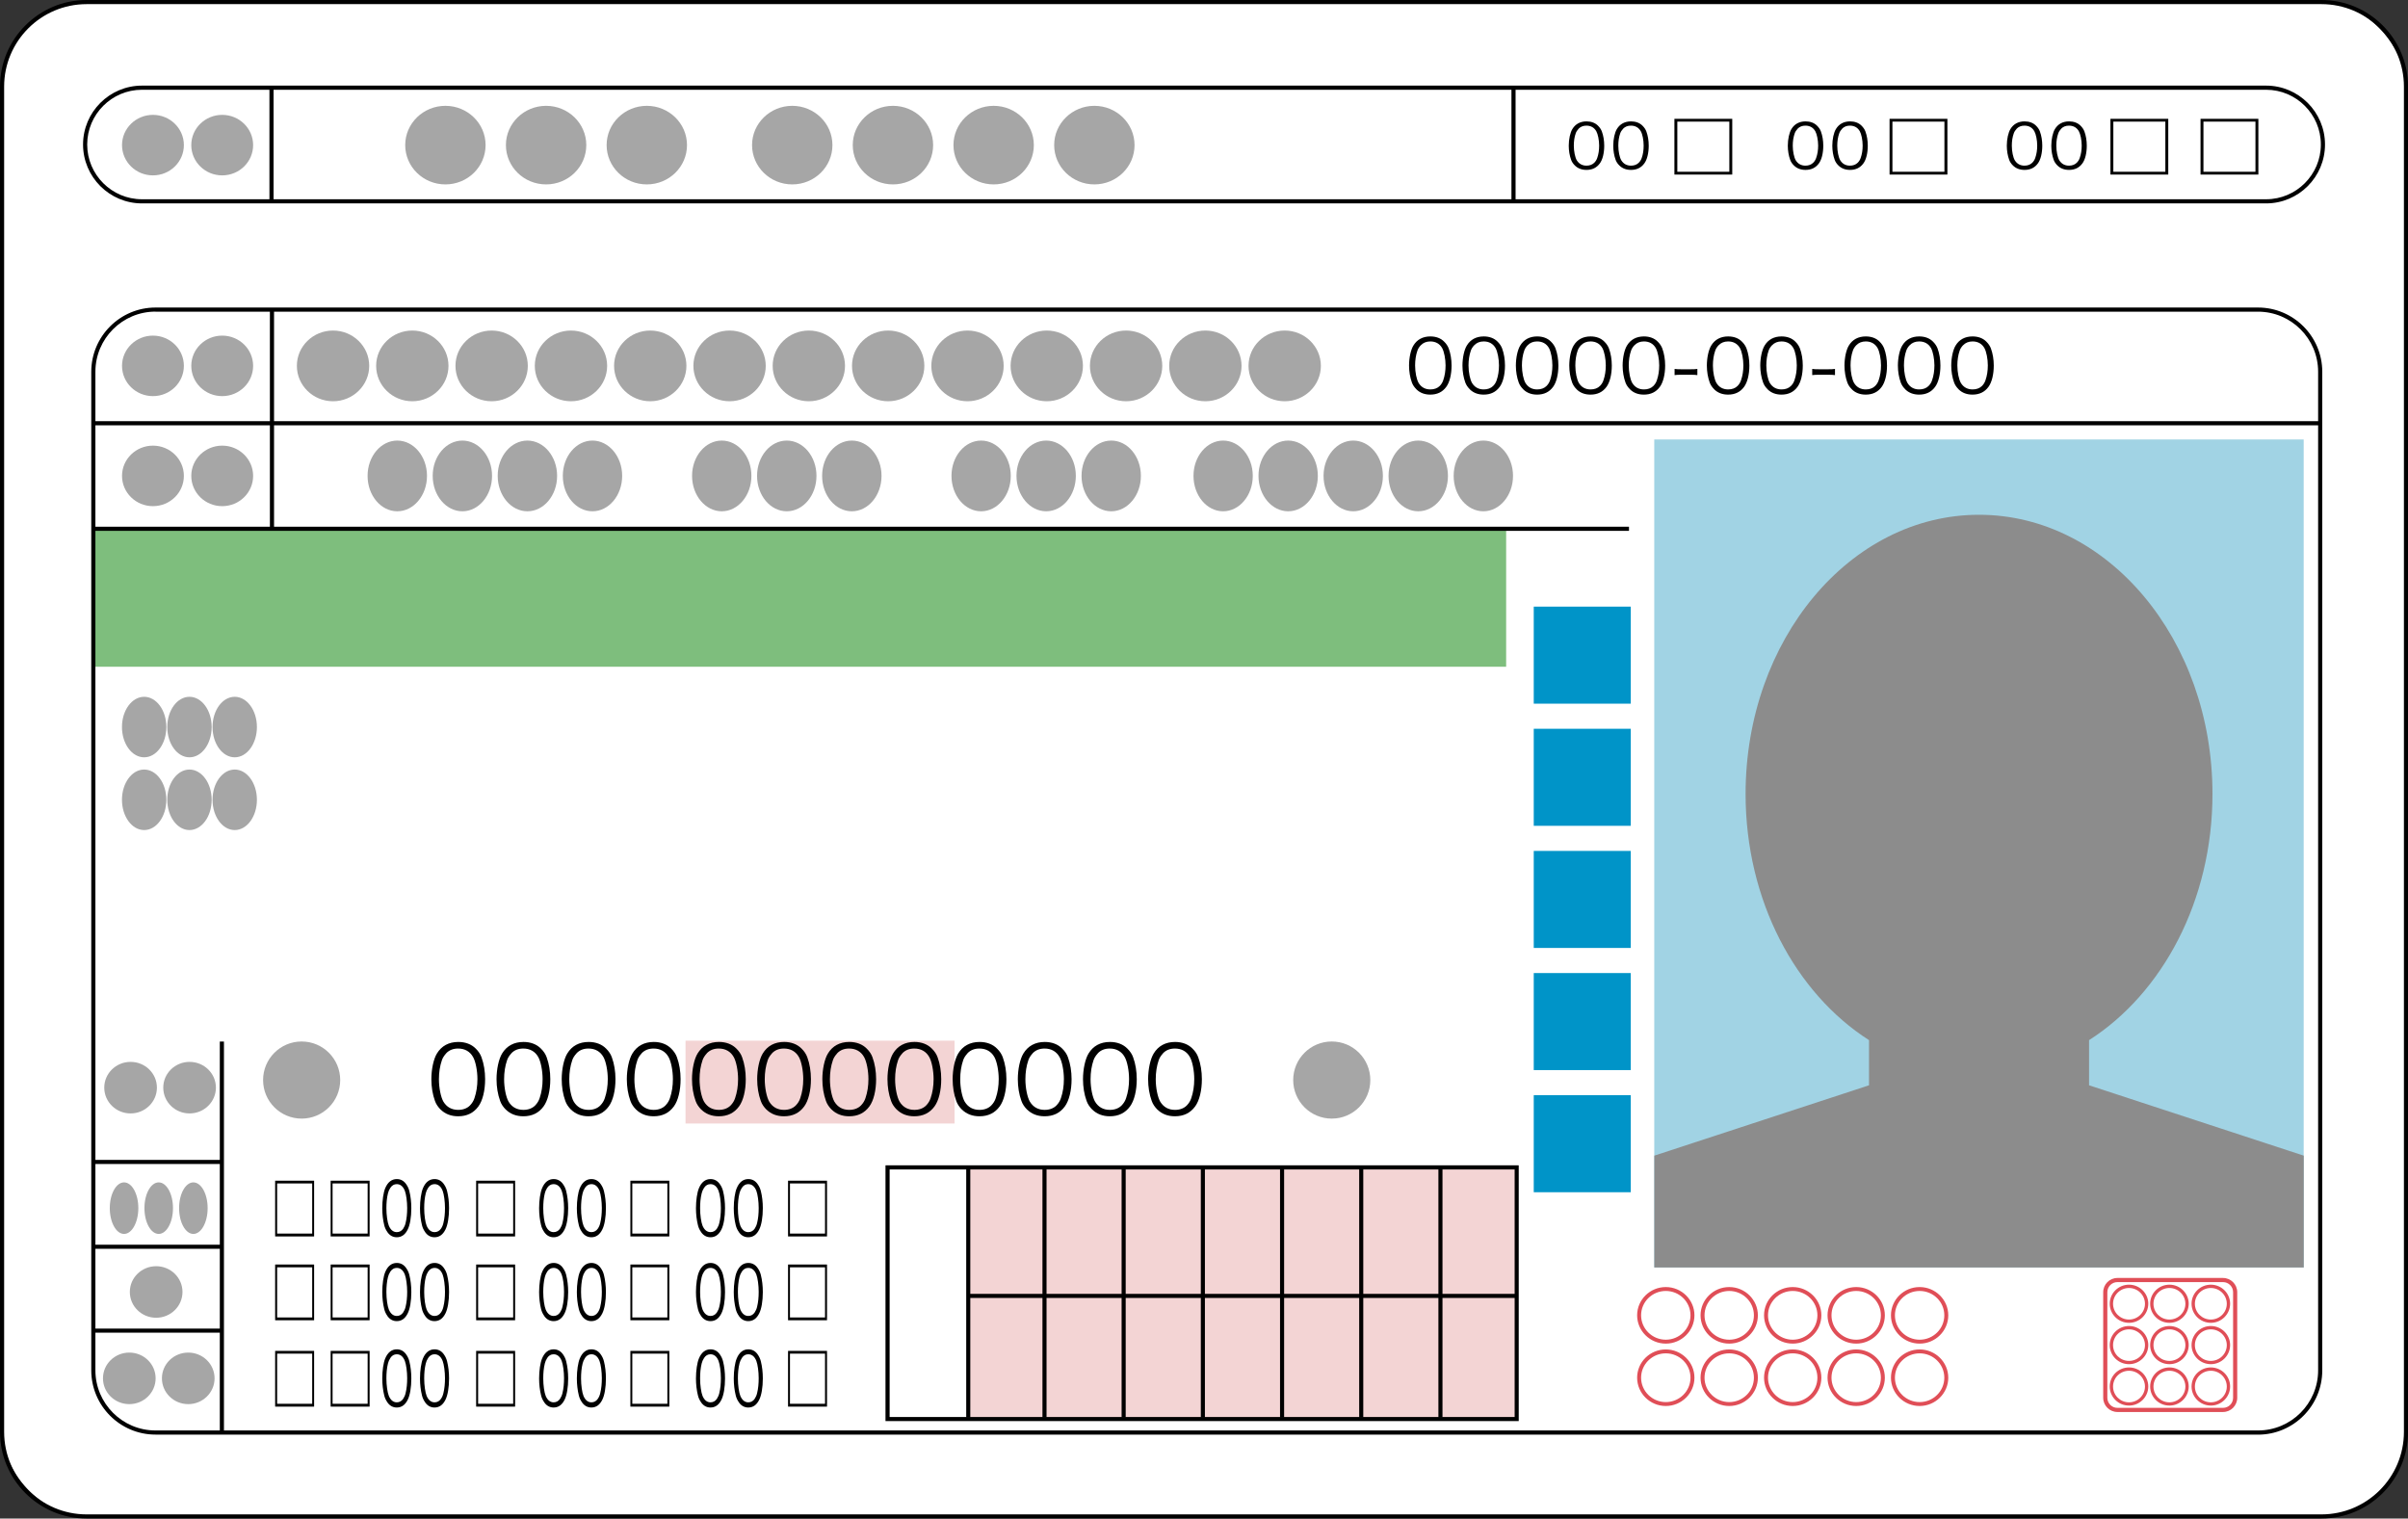 <?xml version="1.0" encoding="UTF-8"?>
<svg id="_レイヤー_2" data-name="レイヤー 2" xmlns="http://www.w3.org/2000/svg" viewBox="0 0 413.43 260.71">
  <rect x="0" y="0" width="413.43" height="260.71" fill="#333333" stroke="none"/>
  <defs>
    <style>
      .cls-1 {
        fill: #a6a6a6;
      }

      .cls-2 {
        fill: #a1d3e4;
      }

      .cls-3 {
        fill: #fff;
      }

      .cls-4 {
        fill: #e04e57;
      }

      .cls-5 {
        fill: #7ebe7d;
      }

      .cls-6 {
        fill: #8c8c8c;
      }

      .cls-7 {
        fill: #0094c8;
      }

      .cls-8 {
        fill: #f3d4d4;
      }
    </style>
  </defs>
  <g id="_レイヤー_1-2" data-name="レイヤー 1">
    <g>
      <g>
        <rect class="cls-3" x=".35" y=".35" width="412.73" height="260" rx="14.52" ry="14.52"/>
        <path d="M398.57,260.71H14.87c-8.2,0-14.87-6.67-14.87-14.87V14.87C0,6.67,6.67,0,14.87,0h383.7c8.2,0,14.87,6.67,14.87,14.87v230.97c0,8.2-6.67,14.87-14.87,14.87ZM14.87.71C7.06.71.71,7.06.71,14.87v230.97c0,7.81,6.35,14.16,14.16,14.16h383.7c7.81,0,14.16-6.35,14.16-14.16V14.87c0-7.81-6.35-14.16-14.16-14.16H14.87Z"/>
      </g>
      <rect class="cls-8" x="117.7" y="178.67" width="46.19" height="14.22"/>
      <rect class="cls-8" x="166.24" y="200.65" width="94.15" height="42.97"/>
      <rect class="cls-5" x="16.08" y="90.78" width="242.51" height="23.69"/>
      <path d="M387.68,246.3H26.7c-6.08,0-11.03-4.95-11.03-11.03V63.83c0-6.08,4.95-11.03,11.03-11.03h360.98c6.08,0,11.03,4.95,11.03,11.03v171.45c0,6.08-4.95,11.03-11.03,11.03ZM26.7,53.5c-5.69,0-10.32,4.63-10.32,10.32v171.45c0,5.69,4.63,10.32,10.32,10.32h360.98c5.69,0,10.32-4.63,10.32-10.32V63.83c0-5.69-4.63-10.32-10.32-10.32H26.7Z"/>
      <rect x="16.09" y="90.43" width="263.59" height=".71"/>
      <g>
        <path d="M389.06,34.92H24.37c-5.57,0-10.11-4.54-10.11-10.11s4.54-10.11,10.11-10.11h364.7c5.57,0,10.11,4.54,10.11,10.11s-4.53,10.11-10.11,10.11ZM24.37,15.41c-5.18,0-9.4,4.22-9.4,9.4s4.22,9.4,9.4,9.4h364.7c5.18,0,9.4-4.22,9.4-9.4s-4.22-9.4-9.4-9.4H24.37Z"/>
        <rect x="46.26" y="15.21" width=".71" height="19.05"/>
        <rect x="259.5" y="15.21" width=".71" height="19.05"/>
      </g>
      <g>
        <rect x="16" y="72.31" width="382.15" height=".71"/>
        <rect x="46.34" y="53.15" width=".71" height="37.63"/>
      </g>
      <g>
        <rect x="37.74" y="178.82" width=".71" height="66.9"/>
        <rect x="16.09" y="199.14" width="21.78" height=".7"/>
        <rect x="16.09" y="213.7" width="21.78" height=".7"/>
        <rect x="16.09" y="228.1" width="21.78" height=".7"/>
      </g>
      <g>
        <path d="M260.75,243.98h-108.72v-43.91h108.72v43.91ZM152.74,243.28h107.31v-42.5h-107.31v42.5Z"/>
        <rect x="165.89" y="200.65" width=".7" height="42.74"/>
        <rect x="178.98" y="200.65" width=".7" height="42.74"/>
        <rect x="233.36" y="200.65" width=".7" height="42.74"/>
        <rect x="192.57" y="200.65" width=".7" height="42.74"/>
        <rect x="246.96" y="200.65" width=".7" height="42.74"/>
        <rect x="206.17" y="200.65" width=".7" height="42.74"/>
        <rect x="219.77" y="200.65" width=".7" height="42.74"/>
        <rect x="166.09" y="222.14" width="94.39" height=".7"/>
      </g>
      <g>
        <rect class="cls-2" x="284.02" y="75.45" width="111.5" height="142.16"/>
        <path class="cls-6" d="M358.67,186.33v-7.75c12.61-8.07,21.19-23.97,21.19-42.27,0-26.47-17.95-47.93-40.08-47.93s-40.08,21.46-40.08,47.93c0,18.3,8.58,34.2,21.19,42.27v7.75l-36.86,12.08v19.2h111.5v-19.2l-36.86-12.08Z"/>
      </g>
      <g>
        <path d="M75.66,190.51c-.44-.44-.79-.94-.98-1.49-.41-1.13-.62-2.41-.62-3.74,0-1.71.38-3.46.95-4.4.79-1.31,2.05-1.99,3.68-1.99,1.21,0,2.26.39,3,1.15.46.45.79.95.98,1.49.41,1.12.62,2.41.62,3.75,0,1.96-.43,3.69-1.15,4.67-.82,1.13-1.97,1.7-3.48,1.7-1.21,0-2.23-.39-3-1.15ZM76.61,180.84c-.34.37-.61.78-.74,1.18-.34.99-.51,2.09-.51,3.27,0,1.5.33,3.09.77,3.85.57.94,1.43,1.41,2.54,1.41.82,0,1.53-.26,2.02-.76.36-.37.62-.79.77-1.26.34-1,.51-2.07.51-3.27,0-1.41-.31-3.01-.74-3.77-.54-.97-1.43-1.47-2.58-1.47-.85,0-1.53.27-2.05.82Z"/>
        <path d="M86.85,190.51c-.44-.44-.79-.94-.98-1.49-.41-1.13-.62-2.41-.62-3.74,0-1.71.38-3.46.95-4.4.79-1.31,2.05-1.99,3.68-1.99,1.21,0,2.26.39,3,1.15.46.45.79.95.98,1.49.41,1.12.62,2.41.62,3.75,0,1.96-.43,3.69-1.15,4.67-.82,1.13-1.97,1.7-3.48,1.7-1.21,0-2.23-.39-3-1.15ZM87.8,180.84c-.34.37-.61.78-.74,1.18-.34.99-.51,2.09-.51,3.27,0,1.5.33,3.09.77,3.85.57.94,1.43,1.41,2.54,1.41.82,0,1.53-.26,2.02-.76.36-.37.62-.79.77-1.26.34-1,.51-2.07.51-3.27,0-1.41-.31-3.01-.74-3.77-.54-.97-1.43-1.47-2.58-1.47-.85,0-1.53.27-2.05.82Z"/>
        <path d="M98.04,190.51c-.44-.44-.79-.94-.98-1.49-.41-1.13-.62-2.41-.62-3.74,0-1.71.38-3.46.95-4.4.79-1.31,2.05-1.99,3.68-1.99,1.21,0,2.26.39,3,1.15.46.45.79.95.98,1.49.41,1.12.62,2.41.62,3.75,0,1.96-.43,3.69-1.15,4.67-.82,1.13-1.97,1.7-3.48,1.7-1.21,0-2.23-.39-3-1.15ZM98.99,180.84c-.34.37-.61.78-.74,1.18-.34.99-.51,2.09-.51,3.27,0,1.5.33,3.09.77,3.85.57.94,1.43,1.41,2.54,1.41.82,0,1.53-.26,2.02-.76.36-.37.62-.79.77-1.26.34-1,.51-2.07.51-3.27,0-1.41-.31-3.01-.74-3.77-.54-.97-1.43-1.47-2.58-1.47-.85,0-1.53.27-2.05.82Z"/>
        <path d="M109.22,190.51c-.44-.44-.79-.94-.98-1.49-.41-1.13-.62-2.41-.62-3.74,0-1.71.38-3.46.95-4.4.79-1.31,2.05-1.99,3.68-1.99,1.21,0,2.26.39,3,1.15.46.45.79.95.98,1.49.41,1.12.62,2.41.62,3.75,0,1.96-.43,3.69-1.15,4.67-.82,1.13-1.97,1.7-3.48,1.7-1.21,0-2.23-.39-3-1.15ZM110.17,180.84c-.34.37-.61.78-.74,1.18-.34.99-.51,2.09-.51,3.27,0,1.5.33,3.09.77,3.85.57.94,1.43,1.41,2.54,1.41.82,0,1.53-.26,2.02-.76.36-.37.62-.79.77-1.26.34-1,.51-2.07.51-3.27,0-1.41-.31-3.01-.74-3.77-.54-.97-1.43-1.47-2.58-1.47-.85,0-1.53.27-2.05.82Z"/>
        <path d="M120.41,190.51c-.44-.44-.79-.94-.98-1.49-.41-1.13-.62-2.41-.62-3.74,0-1.71.38-3.46.95-4.4.79-1.31,2.05-1.99,3.68-1.99,1.21,0,2.26.39,3,1.15.46.45.79.95.98,1.49.41,1.12.62,2.41.62,3.75,0,1.96-.43,3.69-1.15,4.67-.82,1.13-1.97,1.7-3.48,1.7-1.21,0-2.23-.39-3-1.15ZM121.36,180.84c-.34.37-.61.78-.74,1.18-.34.99-.51,2.09-.51,3.27,0,1.5.33,3.09.77,3.85.57.94,1.43,1.41,2.54,1.41.82,0,1.53-.26,2.02-.76.36-.37.62-.79.77-1.26.34-1,.51-2.07.51-3.27,0-1.41-.31-3.01-.74-3.77-.54-.97-1.43-1.47-2.58-1.47-.85,0-1.53.27-2.05.82Z"/>
        <path d="M131.6,190.51c-.44-.44-.79-.94-.98-1.49-.41-1.13-.62-2.41-.62-3.74,0-1.71.38-3.46.95-4.4.79-1.31,2.05-1.99,3.68-1.99,1.21,0,2.26.39,3,1.15.46.45.79.95.98,1.49.41,1.12.62,2.41.62,3.75,0,1.96-.43,3.69-1.15,4.67-.82,1.13-1.97,1.7-3.48,1.7-1.21,0-2.23-.39-3-1.15ZM132.55,180.84c-.34.37-.61.78-.74,1.18-.34.99-.51,2.09-.51,3.27,0,1.5.33,3.09.77,3.85.57.94,1.43,1.41,2.54,1.41.82,0,1.53-.26,2.02-.76.36-.37.62-.79.77-1.26.34-1,.51-2.07.51-3.27,0-1.41-.31-3.01-.74-3.77-.54-.97-1.43-1.47-2.58-1.47-.85,0-1.53.27-2.05.82Z"/>
        <path d="M142.79,190.51c-.44-.44-.79-.94-.98-1.49-.41-1.13-.62-2.41-.62-3.74,0-1.71.38-3.46.95-4.4.79-1.31,2.05-1.99,3.68-1.99,1.21,0,2.26.39,3,1.15.46.45.79.95.98,1.49.41,1.12.62,2.41.62,3.75,0,1.96-.43,3.69-1.15,4.67-.82,1.13-1.97,1.7-3.48,1.7-1.21,0-2.23-.39-3-1.15ZM143.74,180.84c-.34.37-.61.78-.74,1.18-.34.99-.51,2.09-.51,3.27,0,1.5.33,3.09.77,3.85.57.94,1.43,1.41,2.54,1.41.82,0,1.53-.26,2.02-.76.36-.37.62-.79.77-1.26.34-1,.51-2.07.51-3.27,0-1.41-.31-3.01-.74-3.77-.54-.97-1.43-1.47-2.58-1.47-.85,0-1.53.27-2.05.82Z"/>
        <path d="M153.97,190.51c-.44-.44-.79-.94-.98-1.49-.41-1.13-.62-2.41-.62-3.74,0-1.71.38-3.46.95-4.4.79-1.31,2.05-1.99,3.68-1.99,1.21,0,2.26.39,3,1.15.46.45.79.95.98,1.49.41,1.12.62,2.41.62,3.75,0,1.96-.43,3.69-1.15,4.67-.82,1.13-1.97,1.7-3.48,1.7-1.21,0-2.23-.39-3-1.15ZM154.93,180.84c-.34.37-.61.78-.74,1.18-.34.99-.51,2.09-.51,3.27,0,1.5.33,3.09.77,3.85.57.94,1.43,1.41,2.54,1.41.82,0,1.53-.26,2.02-.76.36-.37.62-.79.77-1.26.34-1,.51-2.07.51-3.27,0-1.41-.31-3.01-.74-3.77-.54-.97-1.43-1.47-2.58-1.47-.85,0-1.53.27-2.05.82Z"/>
        <path d="M165.16,190.51c-.44-.44-.79-.94-.98-1.49-.41-1.13-.62-2.41-.62-3.74,0-1.71.38-3.46.95-4.4.79-1.31,2.05-1.99,3.68-1.99,1.21,0,2.26.39,3,1.15.46.45.79.95.98,1.49.41,1.12.62,2.41.62,3.75,0,1.96-.43,3.69-1.15,4.67-.82,1.13-1.97,1.7-3.48,1.7-1.21,0-2.23-.39-3-1.15ZM166.11,180.84c-.34.37-.61.78-.74,1.18-.34.99-.51,2.09-.51,3.27,0,1.5.33,3.09.77,3.85.57.94,1.43,1.41,2.54,1.41.82,0,1.53-.26,2.02-.76.36-.37.62-.79.77-1.26.34-1,.51-2.07.51-3.27,0-1.41-.31-3.01-.74-3.77-.54-.97-1.43-1.47-2.58-1.47-.85,0-1.53.27-2.05.82Z"/>
        <path d="M176.35,190.51c-.44-.44-.79-.94-.98-1.49-.41-1.13-.62-2.41-.62-3.74,0-1.71.38-3.46.95-4.4.79-1.31,2.05-1.99,3.68-1.99,1.21,0,2.26.39,3,1.15.46.45.79.95.98,1.49.41,1.12.62,2.41.62,3.75,0,1.96-.43,3.69-1.15,4.67-.82,1.13-1.97,1.7-3.48,1.7-1.21,0-2.23-.39-3-1.15ZM177.3,180.84c-.34.37-.61.78-.74,1.18-.34.99-.51,2.09-.51,3.27,0,1.5.33,3.09.77,3.85.57.94,1.43,1.41,2.54,1.41.82,0,1.53-.26,2.02-.76.36-.37.62-.79.77-1.26.34-1,.51-2.07.51-3.27,0-1.41-.31-3.01-.74-3.77-.54-.97-1.43-1.47-2.58-1.47-.85,0-1.53.27-2.05.82Z"/>
        <path d="M187.54,190.51c-.44-.44-.79-.94-.98-1.49-.41-1.13-.62-2.41-.62-3.74,0-1.71.38-3.46.95-4.4.79-1.31,2.05-1.99,3.68-1.99,1.21,0,2.26.39,3,1.15.46.45.79.95.98,1.49.41,1.12.62,2.41.62,3.75,0,1.96-.43,3.69-1.15,4.67-.82,1.13-1.97,1.7-3.48,1.7-1.21,0-2.23-.39-3-1.15ZM188.49,180.84c-.34.37-.61.78-.74,1.18-.34.99-.51,2.09-.51,3.27,0,1.5.33,3.09.77,3.85.57.94,1.43,1.41,2.54,1.41.82,0,1.53-.26,2.02-.76.36-.37.62-.79.77-1.26.34-1,.51-2.07.51-3.27,0-1.41-.31-3.01-.74-3.77-.54-.97-1.43-1.47-2.58-1.47-.85,0-1.53.27-2.05.82Z"/>
        <path d="M198.72,190.51c-.44-.44-.79-.94-.98-1.49-.41-1.13-.62-2.41-.62-3.74,0-1.71.38-3.46.95-4.4.79-1.31,2.05-1.99,3.68-1.99,1.21,0,2.26.39,3,1.15.46.45.79.95.98,1.49.41,1.12.62,2.41.62,3.75,0,1.96-.43,3.69-1.15,4.67-.82,1.13-1.97,1.7-3.48,1.7-1.21,0-2.23-.39-3-1.15ZM199.68,180.84c-.34.37-.61.78-.74,1.18-.34.99-.51,2.09-.51,3.27,0,1.5.33,3.09.77,3.85.57.94,1.43,1.41,2.54,1.41.82,0,1.53-.26,2.02-.76.36-.37.62-.79.77-1.26.34-1,.51-2.07.51-3.27,0-1.41-.31-3.01-.74-3.77-.54-.97-1.43-1.47-2.58-1.47-.85,0-1.53.27-2.05.82Z"/>
      </g>
      <g>
        <g>
          <path class="cls-4" d="M290.74,225.82c0,2.59-2.12,4.69-4.74,4.69s-4.74-2.1-4.74-4.69,2.13-4.68,4.74-4.68,4.74,2.09,4.74,4.68ZM281.58,225.82c0,2.41,1.98,4.37,4.42,4.37s4.42-1.95,4.42-4.37-1.98-4.36-4.42-4.36-4.42,1.95-4.42,4.36Z"/>
          <path class="cls-4" d="M286,230.68c-2.71,0-4.92-2.18-4.92-4.86s2.21-4.85,4.92-4.85,4.92,2.18,4.92,4.85-2.21,4.86-4.92,4.86ZM286,221.64c-2.34,0-4.24,1.88-4.24,4.18s1.9,4.19,4.24,4.19,4.24-1.88,4.24-4.19-1.9-4.18-4.24-4.18Z"/>
        </g>
        <g>
          <path class="cls-4" d="M301.64,225.82c0,2.59-2.12,4.69-4.74,4.69s-4.74-2.1-4.74-4.69,2.13-4.68,4.74-4.68,4.74,2.09,4.74,4.68ZM292.48,225.82c0,2.41,1.98,4.37,4.42,4.37s4.42-1.95,4.42-4.37-1.98-4.36-4.42-4.36-4.42,1.95-4.42,4.36Z"/>
          <path class="cls-4" d="M296.89,230.68c-2.71,0-4.92-2.18-4.92-4.86s2.21-4.85,4.92-4.85,4.92,2.18,4.92,4.85-2.21,4.86-4.92,4.86ZM296.89,221.64c-2.34,0-4.24,1.88-4.24,4.18s1.9,4.19,4.24,4.19,4.24-1.88,4.24-4.19-1.9-4.18-4.24-4.18Z"/>
        </g>
        <g>
          <path class="cls-4" d="M312.53,225.82c0,2.59-2.12,4.69-4.74,4.69s-4.74-2.1-4.74-4.69,2.13-4.68,4.74-4.68,4.74,2.09,4.74,4.68ZM303.37,225.82c0,2.41,1.98,4.37,4.42,4.37s4.42-1.95,4.42-4.37-1.98-4.36-4.42-4.36-4.42,1.95-4.42,4.36Z"/>
          <path class="cls-4" d="M307.79,230.68c-2.71,0-4.92-2.18-4.92-4.86s2.21-4.85,4.92-4.85,4.92,2.18,4.92,4.85-2.21,4.86-4.92,4.86ZM307.79,221.64c-2.34,0-4.24,1.88-4.24,4.18s1.9,4.19,4.24,4.19,4.24-1.88,4.24-4.19-1.9-4.18-4.24-4.18Z"/>
        </g>
        <g>
          <path class="cls-4" d="M323.43,225.82c0,2.59-2.12,4.69-4.74,4.69s-4.74-2.1-4.74-4.69,2.13-4.68,4.74-4.68,4.74,2.09,4.74,4.68ZM314.27,225.82c0,2.41,1.98,4.37,4.42,4.37s4.42-1.95,4.42-4.37-1.98-4.36-4.42-4.36-4.42,1.95-4.42,4.36Z"/>
          <path class="cls-4" d="M318.69,230.68c-2.71,0-4.92-2.18-4.92-4.86s2.21-4.85,4.92-4.85,4.92,2.18,4.92,4.85-2.21,4.86-4.92,4.86ZM318.69,221.64c-2.34,0-4.24,1.88-4.24,4.18s1.9,4.19,4.24,4.19,4.24-1.88,4.24-4.19-1.9-4.18-4.24-4.18Z"/>
        </g>
        <g>
          <path class="cls-4" d="M334.33,225.82c0,2.59-2.12,4.69-4.74,4.69s-4.74-2.1-4.74-4.69,2.13-4.68,4.74-4.68,4.74,2.09,4.74,4.68ZM325.17,225.82c0,2.41,1.98,4.37,4.42,4.37s4.42-1.95,4.42-4.37-1.98-4.36-4.42-4.36-4.42,1.95-4.42,4.36Z"/>
          <path class="cls-4" d="M329.58,230.68c-2.71,0-4.92-2.18-4.92-4.86s2.21-4.85,4.92-4.85,4.92,2.18,4.92,4.85-2.21,4.86-4.92,4.86ZM329.58,221.64c-2.34,0-4.24,1.88-4.24,4.18s1.9,4.19,4.24,4.19,4.24-1.88,4.24-4.19-1.9-4.18-4.24-4.18Z"/>
        </g>
      </g>
      <g>
        <g>
          <path class="cls-4" d="M290.74,236.53c0,2.59-2.12,4.69-4.74,4.69s-4.74-2.1-4.74-4.69,2.13-4.68,4.74-4.68,4.74,2.09,4.74,4.68ZM281.58,236.53c0,2.41,1.98,4.37,4.42,4.37s4.42-1.95,4.42-4.37-1.98-4.36-4.42-4.36-4.42,1.95-4.42,4.36Z"/>
          <path class="cls-4" d="M286,241.39c-2.71,0-4.92-2.18-4.92-4.86s2.21-4.85,4.92-4.85,4.92,2.18,4.92,4.85-2.21,4.86-4.92,4.86ZM286,232.35c-2.34,0-4.24,1.88-4.24,4.18s1.9,4.19,4.24,4.19,4.24-1.88,4.24-4.19-1.9-4.18-4.24-4.18Z"/>
        </g>
        <g>
          <path class="cls-4" d="M301.64,236.53c0,2.59-2.12,4.69-4.74,4.69s-4.74-2.1-4.74-4.69,2.13-4.68,4.74-4.68,4.74,2.09,4.74,4.68ZM292.48,236.53c0,2.41,1.98,4.37,4.42,4.37s4.42-1.95,4.42-4.37-1.98-4.36-4.42-4.36-4.42,1.95-4.42,4.36Z"/>
          <path class="cls-4" d="M296.89,241.39c-2.71,0-4.92-2.18-4.92-4.86s2.21-4.85,4.92-4.85,4.92,2.18,4.92,4.85-2.21,4.86-4.92,4.86ZM296.89,232.35c-2.34,0-4.24,1.88-4.24,4.18s1.9,4.19,4.24,4.19,4.24-1.88,4.24-4.19-1.9-4.18-4.24-4.18Z"/>
        </g>
        <g>
          <path class="cls-4" d="M312.53,236.53c0,2.59-2.12,4.69-4.74,4.69s-4.74-2.1-4.74-4.69,2.13-4.68,4.74-4.68,4.74,2.09,4.74,4.68ZM303.37,236.53c0,2.41,1.98,4.37,4.42,4.37s4.42-1.95,4.42-4.37-1.98-4.36-4.42-4.36-4.42,1.95-4.42,4.36Z"/>
          <path class="cls-4" d="M307.79,241.39c-2.71,0-4.92-2.18-4.92-4.86s2.21-4.85,4.92-4.85,4.92,2.18,4.92,4.85-2.21,4.86-4.92,4.86ZM307.79,232.35c-2.34,0-4.24,1.88-4.24,4.18s1.9,4.19,4.24,4.19,4.24-1.88,4.24-4.19-1.9-4.18-4.24-4.18Z"/>
        </g>
        <g>
          <path class="cls-4" d="M323.43,236.53c0,2.59-2.12,4.69-4.74,4.69s-4.74-2.1-4.74-4.69,2.13-4.68,4.74-4.68,4.74,2.09,4.74,4.68ZM314.27,236.53c0,2.41,1.98,4.37,4.42,4.37s4.42-1.95,4.42-4.37-1.98-4.36-4.42-4.36-4.42,1.95-4.42,4.36Z"/>
          <path class="cls-4" d="M318.69,241.39c-2.71,0-4.92-2.18-4.92-4.86s2.21-4.85,4.92-4.85,4.92,2.18,4.92,4.85-2.21,4.86-4.92,4.86ZM318.69,232.35c-2.34,0-4.24,1.88-4.24,4.18s1.9,4.19,4.24,4.19,4.24-1.88,4.24-4.19-1.9-4.18-4.24-4.18Z"/>
        </g>
        <g>
          <path class="cls-4" d="M334.33,236.53c0,2.59-2.12,4.69-4.74,4.69s-4.74-2.1-4.74-4.69,2.13-4.68,4.74-4.68,4.74,2.09,4.74,4.68ZM325.17,236.53c0,2.41,1.98,4.37,4.42,4.37s4.42-1.95,4.42-4.37-1.98-4.36-4.42-4.36-4.42,1.95-4.42,4.36Z"/>
          <path class="cls-4" d="M329.58,241.39c-2.71,0-4.92-2.18-4.92-4.86s2.21-4.85,4.92-4.85,4.92,2.18,4.92,4.85-2.21,4.86-4.92,4.86ZM329.58,232.35c-2.34,0-4.24,1.88-4.24,4.18s1.9,4.19,4.24,4.19,4.24-1.88,4.24-4.19-1.9-4.18-4.24-4.18Z"/>
        </g>
      </g>
      <path d="M270.4,28.42c-.29-.28-.52-.61-.65-.97-.27-.74-.41-1.57-.41-2.44,0-1.12.25-2.26.63-2.87.52-.85,1.35-1.3,2.42-1.3.8,0,1.49.25,1.98.75.3.3.52.62.65.97.27.73.41,1.57.41,2.45,0,1.28-.28,2.41-.76,3.05-.54.74-1.3,1.11-2.29,1.11-.8,0-1.47-.25-1.98-.75ZM271.03,22.11c-.23.24-.4.51-.49.77-.23.64-.33,1.36-.33,2.13,0,.98.22,2.02.51,2.51.38.61.94.92,1.67.92.54,0,1-.17,1.33-.5.24-.24.41-.52.51-.82.23-.65.33-1.35.33-2.13,0-.92-.21-1.96-.49-2.46-.36-.63-.94-.96-1.7-.96-.56,0-1,.18-1.35.54Z"/>
      <path d="M278.04,28.42c-.29-.28-.52-.61-.65-.97-.27-.74-.41-1.57-.41-2.44,0-1.12.25-2.26.63-2.87.52-.85,1.35-1.3,2.42-1.3.8,0,1.49.25,1.98.75.3.3.52.62.65.97.27.73.41,1.57.41,2.45,0,1.28-.28,2.41-.76,3.05-.54.74-1.3,1.11-2.29,1.11-.8,0-1.47-.25-1.98-.75ZM278.67,22.11c-.23.24-.4.51-.49.77-.23.64-.33,1.36-.33,2.13,0,.98.22,2.02.51,2.51.38.61.94.92,1.67.92.54,0,1-.17,1.33-.5.24-.24.41-.52.51-.82.23-.65.33-1.35.33-2.13,0-.92-.2-1.96-.49-2.46-.36-.63-.94-.96-1.7-.96-.56,0-1,.18-1.35.54Z"/>
      <path d="M308.01,28.42c-.29-.28-.52-.61-.65-.97-.27-.74-.41-1.57-.41-2.44,0-1.12.25-2.26.63-2.87.52-.85,1.35-1.3,2.42-1.3.8,0,1.49.25,1.98.75.3.3.52.62.65.97.27.73.41,1.57.41,2.45,0,1.28-.28,2.41-.76,3.05-.54.74-1.3,1.11-2.29,1.11-.8,0-1.47-.25-1.98-.75ZM308.63,22.11c-.23.24-.4.51-.49.77-.23.64-.34,1.36-.34,2.13,0,.98.22,2.02.51,2.51.38.61.94.92,1.67.92.54,0,1-.17,1.33-.5.24-.24.41-.52.51-.82.23-.65.34-1.35.34-2.13,0-.92-.21-1.96-.49-2.46-.36-.63-.94-.96-1.7-.96-.56,0-1,.18-1.35.54Z"/>
      <path d="M315.65,28.42c-.29-.28-.52-.61-.65-.97-.27-.74-.41-1.57-.41-2.44,0-1.12.25-2.26.63-2.87.52-.85,1.35-1.3,2.42-1.3.8,0,1.49.25,1.98.75.3.3.52.62.65.97.27.73.41,1.57.41,2.45,0,1.28-.28,2.41-.76,3.05-.54.74-1.3,1.11-2.29,1.11-.8,0-1.47-.25-1.98-.75ZM316.27,22.11c-.23.24-.4.51-.49.77-.23.64-.34,1.36-.34,2.13,0,.98.22,2.02.51,2.51.38.61.94.92,1.67.92.54,0,1-.17,1.33-.5.24-.24.41-.52.51-.82.23-.65.34-1.35.34-2.13,0-.92-.21-1.96-.49-2.46-.36-.63-.94-.96-1.7-.96-.56,0-1,.18-1.35.54Z"/>
      <path d="M345.61,28.42c-.29-.28-.52-.61-.65-.97-.27-.74-.41-1.57-.41-2.44,0-1.12.25-2.26.63-2.87.52-.85,1.35-1.3,2.42-1.3.8,0,1.49.25,1.98.75.3.3.52.62.65.97.27.73.41,1.57.41,2.45,0,1.28-.28,2.41-.76,3.05-.54.74-1.3,1.11-2.29,1.11-.8,0-1.47-.25-1.98-.75ZM346.24,22.11c-.23.24-.4.51-.49.77-.23.64-.34,1.36-.34,2.13,0,.98.22,2.02.51,2.51.38.61.94.92,1.67.92.54,0,1-.17,1.33-.5.24-.24.41-.52.51-.82.23-.65.34-1.35.34-2.13,0-.92-.21-1.96-.49-2.46-.36-.63-.94-.96-1.7-.96-.56,0-1,.18-1.35.54Z"/>
      <path d="M353.25,28.42c-.29-.28-.52-.61-.65-.97-.27-.74-.41-1.57-.41-2.44,0-1.12.25-2.26.63-2.87.52-.85,1.35-1.3,2.42-1.3.8,0,1.49.25,1.98.75.3.3.52.62.65.97.27.73.41,1.57.41,2.45,0,1.28-.28,2.41-.76,3.05-.54.74-1.3,1.11-2.29,1.11-.8,0-1.47-.25-1.98-.75ZM353.88,22.11c-.23.24-.4.51-.49.77-.23.64-.34,1.36-.34,2.13,0,.98.22,2.02.51,2.51.38.61.94.92,1.67.92.54,0,1-.17,1.33-.5.24-.24.41-.52.51-.82.23-.65.34-1.35.34-2.13,0-.92-.21-1.96-.49-2.46-.36-.63-.94-.96-1.7-.96-.56,0-1,.18-1.35.54Z"/>
      <g>
        <path class="cls-1" d="M73.31,81.7c0,3.35-2.28,6.08-5.1,6.08s-5.1-2.72-5.1-6.08,2.29-6.06,5.1-6.06,5.1,2.71,5.1,6.06Z"/>
        <path class="cls-1" d="M84.48,81.7c0,3.35-2.28,6.08-5.09,6.08s-5.1-2.72-5.1-6.08,2.29-6.06,5.1-6.06,5.09,2.71,5.09,6.06Z"/>
        <path class="cls-1" d="M95.65,81.7c0,3.35-2.28,6.08-5.1,6.08s-5.1-2.72-5.1-6.08,2.29-6.06,5.1-6.06,5.1,2.71,5.1,6.06Z"/>
        <path class="cls-1" d="M106.82,81.7c0,3.35-2.28,6.08-5.1,6.08s-5.09-2.72-5.09-6.08,2.29-6.06,5.09-6.06,5.1,2.71,5.1,6.06Z"/>
        <path class="cls-1" d="M129.01,81.7c0,3.35-2.28,6.08-5.09,6.08s-5.1-2.72-5.1-6.08,2.29-6.06,5.1-6.06,5.09,2.71,5.09,6.06Z"/>
        <path class="cls-1" d="M140.18,81.7c0,3.35-2.28,6.08-5.1,6.08s-5.1-2.72-5.1-6.08,2.29-6.06,5.1-6.06,5.1,2.71,5.1,6.06Z"/>
        <path class="cls-1" d="M151.35,81.7c0,3.35-2.28,6.08-5.1,6.08s-5.1-2.72-5.1-6.08,2.29-6.06,5.1-6.06,5.1,2.71,5.1,6.06Z"/>
        <path class="cls-1" d="M173.54,81.7c0,3.35-2.28,6.08-5.09,6.08s-5.09-2.72-5.09-6.08,2.29-6.06,5.09-6.06,5.09,2.71,5.09,6.06Z"/>
        <path class="cls-1" d="M184.71,81.7c0,3.35-2.28,6.08-5.09,6.08s-5.1-2.72-5.1-6.08,2.29-6.06,5.1-6.06,5.09,2.71,5.09,6.06Z"/>
        <path class="cls-1" d="M195.88,81.7c0,3.35-2.28,6.08-5.09,6.08s-5.1-2.72-5.1-6.08,2.29-6.06,5.1-6.06,5.09,2.71,5.09,6.06Z"/>
        <path class="cls-1" d="M215.09,81.7c0,3.35-2.28,6.08-5.09,6.08s-5.09-2.72-5.09-6.08,2.29-6.06,5.09-6.06,5.09,2.71,5.09,6.06Z"/>
        <path class="cls-1" d="M226.26,81.7c0,3.35-2.28,6.08-5.09,6.08s-5.1-2.72-5.1-6.08,2.29-6.06,5.1-6.06,5.09,2.71,5.09,6.06Z"/>
        <path class="cls-1" d="M237.43,81.7c0,3.35-2.28,6.08-5.09,6.08s-5.1-2.72-5.1-6.08,2.29-6.06,5.1-6.06,5.09,2.71,5.09,6.06Z"/>
        <path class="cls-1" d="M248.6,81.7c0,3.35-2.28,6.08-5.1,6.08s-5.1-2.72-5.1-6.08,2.29-6.06,5.1-6.06,5.1,2.71,5.1,6.06Z"/>
        <path class="cls-1" d="M259.77,81.7c0,3.35-2.28,6.08-5.09,6.08s-5.1-2.72-5.1-6.08,2.29-6.06,5.1-6.06,5.09,2.71,5.09,6.06Z"/>
      </g>
      <g>
        <path d="M53.93,202.71v9.57h-6.69v-9.57h6.69ZM47.58,211.79h6.02v-8.61h-6.02v8.61Z"/>
        <path d="M63.46,202.71v9.57h-6.69v-9.57h6.69ZM57.1,211.79h6.02v-8.61h-6.02v8.61Z"/>
        <path d="M88.44,202.71v9.57h-6.69v-9.57h6.69ZM82.09,211.79h6.02v-8.61h-6.02v8.61Z"/>
        <path d="M114.92,202.71v9.57h-6.69v-9.57h6.69ZM108.56,211.79h6.02v-8.61h-6.02v8.61Z"/>
        <path d="M141.99,202.71v9.57h-6.69v-9.57h6.69ZM135.63,211.79h6.02v-8.61h-6.02v8.61Z"/>
        <path d="M66.5,211.51c-.24-.34-.43-.73-.53-1.16-.22-.89-.34-1.89-.34-2.92,0-1.34.2-2.71.51-3.44.43-1.03,1.11-1.56,1.99-1.56.66,0,1.22.3,1.62.9.25.35.43.75.53,1.16.22.87.34,1.89.34,2.94,0,1.53-.23,2.89-.62,3.66-.44.89-1.06,1.33-1.88,1.33-.66,0-1.21-.3-1.62-.9ZM67.01,203.95c-.19.29-.33.61-.4.92-.19.77-.27,1.63-.27,2.56,0,1.18.18,2.42.42,3.01.31.73.77,1.1,1.37,1.1.44,0,.82-.2,1.09-.59.19-.29.34-.62.42-.99.19-.78.27-1.62.27-2.56,0-1.1-.17-2.35-.4-2.95-.29-.76-.77-1.15-1.39-1.15-.46,0-.82.21-1.11.65Z"/>
        <path d="M72.98,211.51c-.24-.34-.43-.73-.53-1.16-.22-.89-.34-1.89-.34-2.92,0-1.34.2-2.71.51-3.44.43-1.03,1.11-1.56,1.99-1.56.66,0,1.22.3,1.62.9.25.35.43.75.53,1.16.22.87.34,1.89.34,2.94,0,1.53-.23,2.89-.62,3.66-.44.89-1.06,1.33-1.88,1.33-.66,0-1.21-.3-1.62-.9ZM73.5,203.95c-.19.29-.33.61-.4.92-.19.77-.27,1.63-.27,2.56,0,1.18.18,2.42.42,3.01.31.73.77,1.1,1.37,1.1.44,0,.82-.2,1.09-.59.2-.29.34-.62.42-.99.19-.78.27-1.62.27-2.56,0-1.1-.17-2.35-.4-2.95-.29-.76-.77-1.15-1.39-1.15-.46,0-.82.21-1.11.65Z"/>
        <path d="M93.43,211.51c-.24-.34-.43-.73-.53-1.16-.22-.89-.34-1.89-.34-2.92,0-1.34.2-2.71.51-3.44.43-1.03,1.11-1.56,1.99-1.56.66,0,1.22.3,1.62.9.25.35.43.75.53,1.16.22.87.34,1.89.34,2.94,0,1.53-.23,2.89-.62,3.66-.44.89-1.06,1.33-1.88,1.33-.66,0-1.21-.3-1.62-.9ZM93.94,203.95c-.19.29-.33.61-.4.92-.19.77-.27,1.63-.27,2.56,0,1.18.18,2.42.42,3.01.31.73.77,1.1,1.37,1.1.44,0,.82-.2,1.09-.59.19-.29.34-.62.42-.99.19-.78.27-1.62.27-2.56,0-1.1-.17-2.35-.4-2.95-.29-.76-.77-1.15-1.39-1.15-.46,0-.82.21-1.11.65Z"/>
        <path d="M99.91,211.51c-.24-.34-.43-.73-.53-1.16-.22-.89-.34-1.89-.34-2.92,0-1.34.2-2.71.51-3.44.43-1.03,1.11-1.56,1.99-1.56.66,0,1.22.3,1.62.9.25.35.43.75.53,1.16.22.87.34,1.89.34,2.94,0,1.53-.23,2.89-.62,3.66-.44.89-1.06,1.33-1.88,1.33-.66,0-1.21-.3-1.62-.9ZM100.43,203.95c-.19.29-.33.61-.4.92-.19.77-.27,1.63-.27,2.56,0,1.18.18,2.42.42,3.01.31.73.77,1.1,1.37,1.1.44,0,.82-.2,1.09-.59.2-.29.34-.62.42-.99.19-.78.27-1.62.27-2.56,0-1.1-.17-2.35-.4-2.95-.29-.76-.77-1.15-1.39-1.15-.46,0-.82.21-1.11.65Z"/>
        <path d="M120.36,211.51c-.24-.34-.43-.73-.53-1.16-.22-.89-.34-1.89-.34-2.92,0-1.34.2-2.71.51-3.44.43-1.03,1.11-1.56,1.99-1.56.66,0,1.22.3,1.62.9.25.35.43.75.53,1.16.22.87.34,1.89.34,2.94,0,1.53-.23,2.89-.62,3.66-.44.89-1.06,1.33-1.88,1.33-.66,0-1.21-.3-1.62-.9ZM120.87,203.95c-.19.29-.33.61-.4.92-.19.77-.27,1.63-.27,2.56,0,1.18.18,2.42.42,3.01.31.73.77,1.1,1.37,1.1.44,0,.82-.2,1.09-.59.19-.29.34-.62.42-.99.19-.78.27-1.62.27-2.56,0-1.1-.17-2.35-.4-2.95-.29-.76-.77-1.15-1.39-1.15-.46,0-.82.21-1.11.65Z"/>
        <path d="M126.85,211.51c-.24-.34-.43-.73-.53-1.16-.22-.89-.34-1.89-.34-2.92,0-1.34.2-2.71.51-3.44.43-1.03,1.11-1.56,1.99-1.56.66,0,1.22.3,1.62.9.25.35.43.75.53,1.16.22.87.34,1.89.34,2.94,0,1.53-.23,2.89-.62,3.66-.44.89-1.06,1.33-1.88,1.33-.66,0-1.21-.3-1.62-.9ZM127.36,203.95c-.19.29-.33.61-.4.92-.19.77-.27,1.63-.27,2.56,0,1.18.18,2.42.42,3.01.31.73.77,1.1,1.37,1.1.44,0,.82-.2,1.09-.59.19-.29.34-.62.42-.99.19-.78.27-1.62.27-2.56,0-1.1-.17-2.35-.4-2.95-.29-.76-.77-1.15-1.39-1.15-.46,0-.82.21-1.11.65Z"/>
      </g>
      <path d="M297.41,20.4v9.57h-9.93v-9.57h9.93ZM287.98,29.49h8.93v-8.61h-8.93v8.61Z"/>
      <path d="M334.35,20.4v9.57h-9.93v-9.57h9.93ZM324.91,29.49h8.93v-8.61h-8.93v8.61Z"/>
      <path d="M387.74,20.4v9.57h-9.93v-9.57h9.93ZM378.31,29.49h8.93v-8.61h-8.93v8.61Z"/>
      <path d="M372.27,20.4v9.57h-9.93v-9.57h9.93ZM362.84,29.49h8.93v-8.61h-8.93v8.61Z"/>
      <g>
        <path d="M53.93,217.1v9.57h-6.69v-9.57h6.69ZM47.58,226.19h6.02v-8.61h-6.02v8.61Z"/>
        <path d="M63.46,217.1v9.57h-6.69v-9.57h6.69ZM57.1,226.19h6.02v-8.61h-6.02v8.61Z"/>
        <path d="M88.44,217.1v9.57h-6.69v-9.57h6.69ZM82.09,226.19h6.02v-8.61h-6.02v8.61Z"/>
        <path d="M114.92,217.1v9.57h-6.69v-9.57h6.69ZM108.56,226.19h6.02v-8.61h-6.02v8.61Z"/>
        <path d="M141.99,217.1v9.57h-6.69v-9.57h6.69ZM135.63,226.19h6.02v-8.61h-6.02v8.61Z"/>
        <path d="M66.5,225.91c-.24-.34-.43-.73-.53-1.16-.22-.89-.34-1.89-.34-2.92,0-1.34.2-2.71.51-3.44.43-1.03,1.11-1.56,1.99-1.56.66,0,1.22.3,1.62.9.25.35.43.75.53,1.16.22.87.34,1.89.34,2.94,0,1.53-.23,2.89-.62,3.66-.44.89-1.06,1.33-1.88,1.33-.66,0-1.21-.3-1.62-.9ZM67.01,218.34c-.19.29-.33.61-.4.92-.19.77-.27,1.63-.27,2.56,0,1.18.18,2.42.42,3.01.31.73.77,1.1,1.37,1.1.44,0,.82-.2,1.09-.6.19-.29.34-.62.42-.99.19-.78.27-1.62.27-2.56,0-1.1-.17-2.35-.4-2.95-.29-.76-.77-1.15-1.39-1.15-.46,0-.82.22-1.11.65Z"/>
        <path d="M72.98,225.91c-.24-.34-.43-.73-.53-1.16-.22-.89-.34-1.89-.34-2.92,0-1.34.2-2.71.51-3.44.43-1.03,1.11-1.56,1.99-1.56.66,0,1.22.3,1.62.9.25.35.43.75.53,1.16.22.87.34,1.89.34,2.94,0,1.53-.23,2.89-.62,3.66-.44.89-1.06,1.33-1.88,1.33-.66,0-1.21-.3-1.62-.9ZM73.5,218.34c-.19.29-.33.61-.4.92-.19.77-.27,1.63-.27,2.56,0,1.18.18,2.42.42,3.01.31.73.77,1.1,1.37,1.1.44,0,.82-.2,1.09-.6.2-.29.34-.62.42-.99.19-.78.27-1.62.27-2.56,0-1.1-.17-2.35-.4-2.95-.29-.76-.77-1.15-1.39-1.15-.46,0-.82.22-1.11.65Z"/>
        <path d="M93.43,225.91c-.24-.34-.43-.73-.53-1.16-.22-.89-.34-1.89-.34-2.92,0-1.34.2-2.71.51-3.44.43-1.03,1.11-1.56,1.99-1.56.66,0,1.22.3,1.62.9.25.35.43.75.53,1.16.22.87.34,1.89.34,2.94,0,1.53-.23,2.89-.62,3.66-.44.89-1.06,1.33-1.88,1.33-.66,0-1.21-.3-1.62-.9ZM93.94,218.34c-.19.29-.33.61-.4.92-.19.77-.27,1.63-.27,2.56,0,1.18.18,2.42.42,3.01.31.73.77,1.1,1.37,1.1.44,0,.82-.2,1.09-.6.19-.29.34-.62.42-.99.19-.78.27-1.62.27-2.56,0-1.1-.17-2.35-.4-2.95-.29-.76-.77-1.15-1.39-1.15-.46,0-.82.22-1.11.65Z"/>
        <path d="M99.91,225.91c-.24-.34-.43-.73-.53-1.16-.22-.89-.34-1.89-.34-2.92,0-1.34.2-2.71.51-3.44.43-1.03,1.11-1.56,1.99-1.56.66,0,1.22.3,1.62.9.25.35.43.75.53,1.16.22.87.34,1.89.34,2.94,0,1.53-.23,2.89-.62,3.66-.44.89-1.06,1.33-1.88,1.33-.66,0-1.21-.3-1.62-.9ZM100.43,218.34c-.19.29-.33.61-.4.92-.19.77-.27,1.63-.27,2.56,0,1.18.18,2.42.42,3.01.31.73.77,1.1,1.37,1.1.44,0,.82-.2,1.09-.6.2-.29.34-.62.42-.99.19-.78.27-1.62.27-2.56,0-1.1-.17-2.35-.4-2.95-.29-.76-.77-1.15-1.39-1.15-.46,0-.82.22-1.11.65Z"/>
        <path d="M120.36,225.91c-.24-.34-.43-.73-.53-1.16-.22-.89-.34-1.89-.34-2.92,0-1.34.2-2.71.51-3.44.43-1.03,1.11-1.56,1.99-1.56.66,0,1.22.3,1.62.9.25.35.43.75.53,1.16.22.87.34,1.89.34,2.94,0,1.53-.23,2.89-.62,3.66-.44.89-1.06,1.33-1.88,1.33-.66,0-1.21-.3-1.62-.9ZM120.87,218.34c-.19.29-.33.61-.4.92-.19.77-.27,1.63-.27,2.56,0,1.18.18,2.42.42,3.01.31.73.77,1.1,1.37,1.1.44,0,.82-.2,1.09-.6.19-.29.34-.62.42-.99.19-.78.27-1.62.27-2.56,0-1.1-.17-2.35-.4-2.95-.29-.76-.77-1.15-1.39-1.15-.46,0-.82.22-1.11.65Z"/>
        <path d="M126.85,225.91c-.24-.34-.43-.73-.53-1.16-.22-.89-.34-1.89-.34-2.92,0-1.34.2-2.71.51-3.44.43-1.03,1.11-1.56,1.99-1.56.66,0,1.22.3,1.62.9.25.35.43.75.53,1.16.22.87.34,1.89.34,2.94,0,1.53-.23,2.89-.62,3.66-.44.89-1.06,1.33-1.88,1.33-.66,0-1.21-.3-1.62-.9ZM127.36,218.34c-.19.29-.33.61-.4.92-.19.77-.27,1.63-.27,2.56,0,1.18.18,2.42.42,3.01.31.73.77,1.1,1.37,1.1.44,0,.82-.2,1.09-.6.19-.29.34-.62.42-.99.19-.78.27-1.62.27-2.56,0-1.1-.17-2.35-.4-2.95-.29-.76-.77-1.15-1.39-1.15-.46,0-.82.22-1.11.65Z"/>
      </g>
      <g>
        <path d="M53.93,231.93v9.57h-6.69v-9.57h6.69ZM47.58,241.01h6.02v-8.61h-6.02v8.61Z"/>
        <path d="M63.46,231.93v9.57h-6.69v-9.57h6.69ZM57.1,241.01h6.02v-8.61h-6.02v8.61Z"/>
        <path d="M88.44,231.93v9.57h-6.69v-9.57h6.69ZM82.09,241.01h6.02v-8.61h-6.02v8.61Z"/>
        <path d="M114.92,231.93v9.57h-6.69v-9.57h6.69ZM108.56,241.01h6.02v-8.61h-6.02v8.61Z"/>
        <path d="M141.99,231.93v9.57h-6.69v-9.57h6.69ZM135.63,241.01h6.02v-8.61h-6.02v8.61Z"/>
        <path d="M66.5,240.74c-.24-.34-.43-.73-.53-1.16-.22-.89-.34-1.89-.34-2.92,0-1.34.2-2.71.51-3.44.43-1.03,1.11-1.56,1.99-1.56.66,0,1.22.3,1.62.9.25.35.43.75.53,1.16.22.87.34,1.89.34,2.94,0,1.53-.23,2.89-.62,3.66-.44.89-1.06,1.33-1.88,1.33-.66,0-1.21-.3-1.62-.9ZM67.01,233.17c-.19.29-.33.61-.4.92-.19.77-.27,1.63-.27,2.56,0,1.18.18,2.42.42,3.01.31.73.77,1.1,1.37,1.1.44,0,.82-.2,1.09-.6.19-.29.34-.62.42-.99.19-.78.27-1.62.27-2.56,0-1.1-.17-2.35-.4-2.95-.29-.76-.77-1.15-1.39-1.15-.46,0-.82.21-1.11.65Z"/>
        <path d="M72.98,240.74c-.24-.34-.43-.73-.53-1.16-.22-.89-.34-1.89-.34-2.92,0-1.34.2-2.71.51-3.44.43-1.03,1.11-1.56,1.99-1.56.66,0,1.22.3,1.62.9.25.35.43.75.53,1.16.22.87.34,1.89.34,2.94,0,1.53-.23,2.89-.62,3.66-.44.89-1.06,1.33-1.88,1.33-.66,0-1.21-.3-1.62-.9ZM73.5,233.17c-.19.29-.33.61-.4.92-.19.77-.27,1.63-.27,2.56,0,1.18.18,2.42.42,3.01.31.73.77,1.1,1.37,1.1.44,0,.82-.2,1.09-.6.2-.29.34-.62.42-.99.19-.78.27-1.62.27-2.56,0-1.1-.17-2.35-.4-2.95-.29-.76-.77-1.15-1.39-1.15-.46,0-.82.21-1.11.65Z"/>
        <path d="M93.43,240.74c-.24-.34-.43-.73-.53-1.16-.22-.89-.34-1.89-.34-2.92,0-1.34.2-2.71.51-3.44.43-1.03,1.11-1.56,1.99-1.56.66,0,1.22.3,1.62.9.25.35.43.75.53,1.16.22.87.34,1.89.34,2.94,0,1.53-.23,2.89-.62,3.66-.44.89-1.06,1.33-1.88,1.33-.66,0-1.21-.3-1.62-.9ZM93.94,233.17c-.19.29-.33.61-.4.92-.19.77-.27,1.63-.27,2.56,0,1.18.18,2.42.42,3.01.31.73.77,1.1,1.37,1.1.44,0,.82-.2,1.09-.6.19-.29.34-.62.42-.99.19-.78.27-1.62.27-2.56,0-1.1-.17-2.35-.4-2.95-.29-.76-.77-1.15-1.39-1.15-.46,0-.82.21-1.11.65Z"/>
        <path d="M99.91,240.74c-.24-.34-.43-.73-.53-1.16-.22-.89-.34-1.89-.34-2.92,0-1.34.2-2.71.51-3.44.43-1.03,1.11-1.56,1.99-1.56.66,0,1.22.3,1.62.9.25.35.43.75.53,1.16.22.87.34,1.89.34,2.94,0,1.53-.23,2.89-.62,3.66-.44.89-1.06,1.33-1.88,1.33-.66,0-1.21-.3-1.62-.9ZM100.43,233.17c-.19.29-.33.61-.4.92-.19.77-.27,1.63-.27,2.56,0,1.18.18,2.42.42,3.01.31.73.77,1.1,1.37,1.1.44,0,.82-.2,1.09-.6.2-.29.34-.62.42-.99.19-.78.27-1.62.27-2.56,0-1.1-.17-2.35-.4-2.95-.29-.76-.77-1.15-1.39-1.15-.46,0-.82.21-1.11.65Z"/>
        <path d="M120.36,240.74c-.24-.34-.43-.73-.53-1.16-.22-.89-.34-1.89-.34-2.92,0-1.34.2-2.71.51-3.44.43-1.03,1.11-1.56,1.99-1.56.66,0,1.22.3,1.62.9.25.35.43.75.53,1.16.22.87.34,1.89.34,2.94,0,1.53-.23,2.89-.62,3.66-.44.89-1.06,1.33-1.88,1.33-.66,0-1.21-.3-1.62-.9ZM120.87,233.17c-.19.29-.33.61-.4.92-.19.77-.27,1.63-.27,2.56,0,1.18.18,2.42.42,3.01.31.73.77,1.1,1.37,1.1.44,0,.82-.2,1.09-.6.19-.29.34-.62.42-.99.19-.78.27-1.62.27-2.56,0-1.1-.17-2.35-.4-2.95-.29-.76-.77-1.15-1.39-1.15-.46,0-.82.21-1.11.65Z"/>
        <path d="M126.85,240.74c-.24-.34-.43-.73-.53-1.16-.22-.89-.34-1.89-.34-2.92,0-1.34.2-2.71.51-3.44.43-1.03,1.11-1.56,1.99-1.56.66,0,1.22.3,1.62.9.25.35.43.75.53,1.16.22.87.34,1.89.34,2.94,0,1.53-.23,2.89-.62,3.66-.44.89-1.06,1.33-1.88,1.33-.66,0-1.21-.3-1.62-.9ZM127.36,233.17c-.19.29-.33.61-.4.92-.19.77-.27,1.63-.27,2.56,0,1.18.18,2.42.42,3.01.31.73.77,1.1,1.37,1.1.44,0,.82-.2,1.09-.6.19-.29.34-.62.42-.99.19-.78.27-1.62.27-2.56,0-1.1-.17-2.35-.4-2.95-.29-.76-.77-1.15-1.39-1.15-.46,0-.82.21-1.11.65Z"/>
      </g>
      <g>
        <path class="cls-1" d="M63.39,62.81c0,3.35-2.78,6.08-6.21,6.08s-6.21-2.72-6.21-6.08,2.79-6.06,6.21-6.06,6.21,2.71,6.21,6.06Z"/>
        <path class="cls-1" d="M77,62.81c0,3.35-2.78,6.08-6.21,6.08s-6.21-2.72-6.21-6.08,2.79-6.06,6.21-6.06,6.21,2.71,6.21,6.06Z"/>
        <path class="cls-1" d="M90.62,62.81c0,3.35-2.78,6.08-6.21,6.08s-6.21-2.72-6.21-6.08,2.79-6.06,6.21-6.06,6.21,2.71,6.21,6.06Z"/>
        <path class="cls-1" d="M104.24,62.81c0,3.35-2.78,6.08-6.21,6.08s-6.21-2.72-6.21-6.08,2.79-6.06,6.21-6.06,6.21,2.71,6.21,6.06Z"/>
        <path class="cls-1" d="M117.85,62.81c0,3.35-2.78,6.08-6.21,6.08s-6.21-2.72-6.21-6.08,2.79-6.06,6.21-6.06,6.21,2.71,6.21,6.06Z"/>
        <path class="cls-1" d="M131.47,62.81c0,3.35-2.78,6.08-6.21,6.08s-6.21-2.72-6.21-6.08,2.79-6.06,6.21-6.06,6.21,2.71,6.21,6.06Z"/>
        <path class="cls-1" d="M145.08,62.81c0,3.35-2.78,6.08-6.21,6.08s-6.21-2.72-6.21-6.08,2.79-6.06,6.21-6.06,6.21,2.71,6.21,6.06Z"/>
        <path class="cls-1" d="M158.7,62.81c0,3.35-2.78,6.08-6.21,6.08s-6.21-2.72-6.21-6.08,2.79-6.06,6.21-6.06,6.21,2.71,6.21,6.06Z"/>
        <path class="cls-1" d="M172.32,62.81c0,3.35-2.78,6.08-6.21,6.08s-6.21-2.72-6.21-6.08,2.79-6.06,6.21-6.06,6.21,2.71,6.21,6.06Z"/>
        <path class="cls-1" d="M185.93,62.81c0,3.35-2.78,6.08-6.21,6.08s-6.21-2.72-6.21-6.08,2.79-6.06,6.21-6.06,6.21,2.71,6.21,6.06Z"/>
        <path class="cls-1" d="M199.55,62.81c0,3.35-2.78,6.08-6.21,6.08s-6.21-2.72-6.21-6.08,2.79-6.06,6.21-6.06,6.21,2.71,6.21,6.06Z"/>
        <path class="cls-1" d="M213.16,62.81c0,3.35-2.78,6.08-6.21,6.08s-6.21-2.72-6.21-6.08,2.79-6.06,6.21-6.06,6.21,2.71,6.21,6.06Z"/>
        <path class="cls-1" d="M226.78,62.81c0,3.35-2.78,6.08-6.21,6.08s-6.21-2.72-6.21-6.08,2.79-6.06,6.21-6.06,6.21,2.71,6.21,6.06Z"/>
        <path d="M243.19,66.84c-.35-.34-.62-.73-.78-1.16-.32-.89-.49-1.89-.49-2.92,0-1.34.3-2.71.75-3.44.62-1.03,1.62-1.56,2.91-1.56.96,0,1.79.3,2.37.9.36.35.62.75.78,1.16.32.87.49,1.89.49,2.94,0,1.53-.34,2.89-.91,3.66-.65.89-1.56,1.33-2.75,1.33-.96,0-1.76-.3-2.37-.9ZM243.94,59.27c-.27.29-.48.61-.58.92-.27.77-.4,1.63-.4,2.56,0,1.18.26,2.42.61,3.01.45.73,1.13,1.1,2.01,1.1.65,0,1.21-.2,1.6-.59.29-.29.49-.62.61-.99.27-.78.4-1.62.4-2.56,0-1.1-.25-2.35-.58-2.95-.43-.76-1.13-1.15-2.04-1.15-.67,0-1.21.22-1.62.65Z"/>
        <path d="M252.36,66.84c-.35-.34-.62-.73-.78-1.16-.32-.89-.49-1.89-.49-2.92,0-1.34.3-2.71.75-3.44.62-1.03,1.62-1.56,2.91-1.56.96,0,1.79.3,2.37.9.36.35.62.75.78,1.16.32.87.49,1.89.49,2.94,0,1.53-.34,2.89-.91,3.66-.65.89-1.56,1.33-2.75,1.33-.96,0-1.76-.3-2.37-.9ZM253.11,59.27c-.27.29-.48.61-.58.92-.27.77-.4,1.63-.4,2.56,0,1.18.26,2.42.61,3.01.45.73,1.13,1.1,2.01,1.1.65,0,1.21-.2,1.6-.59.29-.29.49-.62.61-.99.27-.78.4-1.62.4-2.56,0-1.1-.25-2.35-.58-2.95-.43-.76-1.13-1.15-2.04-1.15-.67,0-1.21.22-1.62.65Z"/>
        <path d="M261.53,66.84c-.35-.34-.62-.73-.78-1.16-.32-.89-.49-1.89-.49-2.92,0-1.34.3-2.71.75-3.44.62-1.03,1.62-1.56,2.91-1.56.96,0,1.79.3,2.37.9.36.35.62.75.78,1.16.32.87.49,1.89.49,2.94,0,1.53-.34,2.89-.91,3.66-.65.89-1.56,1.33-2.75,1.33-.96,0-1.76-.3-2.37-.9ZM262.28,59.27c-.27.29-.48.61-.58.92-.27.77-.4,1.63-.4,2.56,0,1.18.26,2.42.61,3.01.45.73,1.13,1.1,2.01,1.1.65,0,1.21-.2,1.6-.59.29-.29.49-.62.61-.99.27-.78.4-1.62.4-2.56,0-1.1-.25-2.35-.58-2.95-.43-.76-1.13-1.15-2.04-1.15-.67,0-1.21.22-1.62.65Z"/>
        <path d="M270.7,66.84c-.35-.34-.62-.73-.78-1.16-.32-.89-.49-1.89-.49-2.92,0-1.34.3-2.71.75-3.44.62-1.03,1.62-1.56,2.91-1.56.96,0,1.79.3,2.37.9.36.35.62.75.78,1.16.32.87.49,1.89.49,2.94,0,1.53-.34,2.89-.91,3.66-.65.89-1.56,1.33-2.75,1.33-.96,0-1.76-.3-2.37-.9ZM271.45,59.27c-.27.29-.48.61-.58.92-.27.77-.4,1.63-.4,2.56,0,1.18.26,2.42.61,3.01.45.73,1.13,1.1,2.01,1.1.65,0,1.21-.2,1.6-.59.29-.29.49-.62.61-.99.27-.78.4-1.62.4-2.56,0-1.1-.25-2.35-.58-2.95-.43-.76-1.13-1.15-2.04-1.15-.67,0-1.21.22-1.62.65Z"/>
        <path d="M279.86,66.84c-.35-.34-.62-.73-.78-1.16-.32-.89-.49-1.89-.49-2.92,0-1.34.3-2.71.75-3.44.62-1.03,1.62-1.56,2.91-1.56.96,0,1.79.3,2.37.9.36.35.62.75.78,1.16.32.87.49,1.89.49,2.94,0,1.53-.34,2.89-.91,3.66-.65.89-1.56,1.33-2.75,1.33-.96,0-1.76-.3-2.37-.9ZM280.62,59.27c-.27.29-.48.61-.58.92-.27.77-.4,1.63-.4,2.56,0,1.18.26,2.42.61,3.01.45.73,1.13,1.1,2.01,1.1.65,0,1.21-.2,1.6-.59.29-.29.49-.62.61-.99.27-.78.4-1.62.4-2.56,0-1.1-.25-2.35-.58-2.95-.43-.76-1.13-1.15-2.04-1.15-.67,0-1.21.22-1.62.65Z"/>
        <path d="M287.51,63.34c.36.05.64.06,1.18.06h1.54c.56,0,.83-.01,1.19-.06v1.06c-.36-.05-.65-.06-1.19-.06h-1.54c-.52,0-.82.01-1.18.06v-1.06Z"/>
        <path d="M294.32,66.84c-.35-.34-.62-.73-.78-1.16-.32-.89-.49-1.89-.49-2.92,0-1.34.3-2.71.75-3.44.62-1.03,1.62-1.56,2.91-1.56.96,0,1.79.3,2.37.9.36.35.62.75.78,1.16.32.87.49,1.89.49,2.94,0,1.53-.34,2.89-.91,3.66-.65.89-1.56,1.33-2.75,1.33-.96,0-1.76-.3-2.37-.9ZM295.07,59.27c-.27.29-.48.61-.58.92-.27.77-.4,1.63-.4,2.56,0,1.18.26,2.42.61,3.01.45.73,1.13,1.1,2.01,1.1.65,0,1.21-.2,1.6-.59.29-.29.49-.62.61-.99.27-.78.4-1.62.4-2.56,0-1.1-.25-2.35-.58-2.95-.43-.76-1.13-1.15-2.04-1.15-.67,0-1.21.22-1.62.65Z"/>
        <path d="M303.49,66.84c-.35-.34-.62-.73-.78-1.16-.32-.89-.49-1.89-.49-2.92,0-1.34.3-2.71.75-3.44.62-1.03,1.62-1.56,2.91-1.56.96,0,1.79.3,2.37.9.36.35.62.75.78,1.16.32.87.49,1.89.49,2.94,0,1.53-.34,2.89-.91,3.66-.65.89-1.56,1.33-2.75,1.33-.96,0-1.76-.3-2.37-.9ZM304.24,59.27c-.27.29-.48.61-.58.92-.27.77-.4,1.63-.4,2.56,0,1.18.26,2.42.61,3.01.45.73,1.13,1.1,2.01,1.1.65,0,1.21-.2,1.6-.59.29-.29.49-.62.61-.99.27-.78.4-1.62.4-2.56,0-1.1-.25-2.35-.58-2.95-.43-.76-1.13-1.15-2.04-1.15-.67,0-1.21.22-1.62.65Z"/>
        <path d="M311.14,63.34c.36.05.64.06,1.18.06h1.54c.56,0,.83-.01,1.19-.06v1.06c-.36-.05-.65-.06-1.19-.06h-1.54c-.52,0-.82.01-1.18.06v-1.06Z"/>
        <path d="M317.95,66.84c-.35-.34-.62-.73-.78-1.16-.32-.89-.49-1.89-.49-2.92,0-1.34.3-2.71.75-3.44.62-1.03,1.62-1.56,2.91-1.56.96,0,1.79.3,2.37.9.36.35.62.75.78,1.16.32.87.49,1.89.49,2.94,0,1.53-.34,2.89-.91,3.66-.65.89-1.56,1.33-2.75,1.33-.96,0-1.76-.3-2.37-.9ZM318.7,59.27c-.27.29-.48.61-.58.92-.27.77-.4,1.63-.4,2.56,0,1.18.26,2.42.61,3.01.45.73,1.13,1.1,2.01,1.1.65,0,1.21-.2,1.6-.59.29-.29.49-.62.61-.99.27-.78.4-1.62.4-2.56,0-1.1-.25-2.35-.58-2.95-.43-.76-1.13-1.15-2.04-1.15-.67,0-1.21.22-1.62.65Z"/>
        <path d="M327.12,66.84c-.35-.34-.62-.73-.78-1.16-.32-.89-.49-1.89-.49-2.92,0-1.34.3-2.71.75-3.44.62-1.03,1.62-1.56,2.91-1.56.96,0,1.79.3,2.37.9.36.35.62.75.78,1.16.32.87.49,1.89.49,2.94,0,1.53-.34,2.89-.91,3.66-.65.89-1.56,1.33-2.75,1.33-.96,0-1.76-.3-2.37-.9ZM327.87,59.27c-.27.29-.48.61-.58.92-.27.77-.4,1.63-.4,2.56,0,1.18.26,2.42.61,3.01.45.73,1.13,1.1,2.01,1.1.65,0,1.21-.2,1.6-.59.29-.29.49-.62.61-.99.27-.78.4-1.62.4-2.56,0-1.1-.25-2.35-.58-2.95-.43-.76-1.13-1.15-2.04-1.15-.67,0-1.21.22-1.62.65Z"/>
        <path d="M336.28,66.84c-.35-.34-.62-.73-.78-1.16-.32-.89-.49-1.89-.49-2.92,0-1.34.3-2.71.75-3.44.62-1.03,1.62-1.56,2.91-1.56.96,0,1.79.3,2.37.9.36.35.62.75.78,1.16.32.87.49,1.89.49,2.94,0,1.53-.34,2.89-.91,3.66-.65.89-1.56,1.33-2.75,1.33-.96,0-1.76-.3-2.37-.9ZM337.04,59.27c-.27.29-.48.61-.58.92-.27.77-.4,1.63-.4,2.56,0,1.18.26,2.42.61,3.01.45.73,1.13,1.1,2.01,1.1.65,0,1.21-.2,1.6-.59.29-.29.49-.62.61-.99.27-.78.4-1.62.4-2.56,0-1.1-.25-2.35-.58-2.95-.43-.76-1.13-1.15-2.04-1.15-.67,0-1.21.22-1.62.65Z"/>
      </g>
      <g>
        <path class="cls-1" d="M83.37,24.91c0,3.73-3.08,6.75-6.9,6.75s-6.9-3.03-6.9-6.75,3.1-6.74,6.9-6.74,6.9,3.01,6.9,6.74Z"/>
        <path class="cls-1" d="M100.66,24.91c0,3.73-3.08,6.75-6.9,6.75s-6.9-3.03-6.9-6.75,3.1-6.74,6.9-6.74,6.9,3.01,6.9,6.74Z"/>
        <path class="cls-1" d="M117.95,24.91c0,3.73-3.08,6.75-6.9,6.75s-6.9-3.03-6.9-6.75,3.1-6.74,6.9-6.74,6.9,3.01,6.9,6.74Z"/>
        <path class="cls-1" d="M142.92,24.91c0,3.73-3.08,6.75-6.9,6.75s-6.9-3.03-6.9-6.75,3.1-6.74,6.9-6.74,6.9,3.01,6.9,6.74Z"/>
        <path class="cls-1" d="M160.21,24.91c0,3.73-3.08,6.75-6.9,6.75s-6.9-3.03-6.9-6.75,3.1-6.74,6.9-6.74,6.9,3.01,6.9,6.74Z"/>
        <path class="cls-1" d="M177.5,24.91c0,3.73-3.08,6.75-6.9,6.75s-6.9-3.03-6.9-6.75,3.1-6.74,6.9-6.74,6.9,3.01,6.9,6.74Z"/>
        <path class="cls-1" d="M194.79,24.91c0,3.73-3.08,6.75-6.9,6.75s-6.9-3.03-6.9-6.75,3.1-6.74,6.9-6.74,6.9,3.01,6.9,6.74Z"/>
      </g>
      <g>
        <path class="cls-1" d="M31.57,24.91c0,2.87-2.37,5.2-5.31,5.2s-5.31-2.33-5.31-5.2,2.39-5.19,5.31-5.19,5.31,2.32,5.31,5.19Z"/>
        <path class="cls-1" d="M43.46,24.91c0,2.87-2.37,5.2-5.31,5.2s-5.31-2.33-5.31-5.2,2.39-5.19,5.31-5.19,5.31,2.32,5.31,5.19Z"/>
      </g>
      <g>
        <path class="cls-1" d="M31.57,62.81c0,2.87-2.37,5.2-5.31,5.2s-5.31-2.33-5.31-5.2,2.39-5.19,5.31-5.19,5.31,2.32,5.31,5.19Z"/>
        <path class="cls-1" d="M43.46,62.81c0,2.87-2.37,5.2-5.31,5.2s-5.31-2.33-5.31-5.2,2.39-5.19,5.31-5.19,5.31,2.32,5.31,5.19Z"/>
      </g>
      <g>
        <path class="cls-1" d="M31.57,81.7c0,2.87-2.37,5.2-5.31,5.2s-5.31-2.33-5.31-5.2,2.39-5.19,5.31-5.19,5.31,2.32,5.31,5.19Z"/>
        <path class="cls-1" d="M43.46,81.7c0,2.87-2.37,5.2-5.31,5.2s-5.31-2.33-5.31-5.2,2.39-5.19,5.31-5.19,5.31,2.32,5.31,5.19Z"/>
      </g>
      <g>
        <path class="cls-1" d="M26.94,186.73c0,2.44-2.02,4.43-4.52,4.43s-4.52-1.98-4.52-4.43,2.03-4.42,4.52-4.42,4.52,1.97,4.52,4.42Z"/>
        <path class="cls-1" d="M37.07,186.73c0,2.44-2.02,4.43-4.52,4.43s-4.52-1.98-4.52-4.43,2.03-4.42,4.52-4.42,4.52,1.97,4.52,4.42Z"/>
      </g>
      <g>
        <path class="cls-1" d="M26.72,236.64c0,2.44-2.02,4.43-4.52,4.43s-4.52-1.98-4.52-4.43,2.03-4.42,4.52-4.42,4.52,1.97,4.52,4.42Z"/>
        <path class="cls-1" d="M36.84,236.64c0,2.44-2.02,4.43-4.52,4.43s-4.52-1.98-4.52-4.43,2.03-4.42,4.52-4.42,4.52,1.97,4.52,4.42Z"/>
      </g>
      <path class="cls-1" d="M31.33,221.81c0,2.44-2.02,4.43-4.52,4.43s-4.52-1.98-4.52-4.43,2.03-4.42,4.52-4.42,4.52,1.97,4.52,4.42Z"/>
      <g>
        <path class="cls-1" d="M23.75,207.42c0,2.44-1.1,4.43-2.45,4.43s-2.45-1.98-2.45-4.43,1.1-4.42,2.45-4.42,2.45,1.97,2.45,4.42Z"/>
        <path class="cls-1" d="M29.7,207.42c0,2.44-1.1,4.43-2.45,4.43s-2.45-1.98-2.45-4.43,1.1-4.42,2.45-4.42,2.45,1.97,2.45,4.42Z"/>
        <path class="cls-1" d="M35.65,207.42c0,2.44-1.1,4.43-2.45,4.43s-2.45-1.98-2.45-4.43,1.1-4.42,2.45-4.42,2.45,1.97,2.45,4.42Z"/>
      </g>
      <g>
        <path class="cls-1" d="M28.56,124.82c0,2.87-1.7,5.2-3.81,5.2s-3.81-2.33-3.81-5.2,1.71-5.19,3.81-5.19,3.81,2.32,3.81,5.19Z"/>
        <path class="cls-1" d="M36.34,124.82c0,2.87-1.7,5.2-3.81,5.2s-3.81-2.33-3.81-5.2,1.71-5.19,3.81-5.19,3.81,2.32,3.81,5.19Z"/>
        <path class="cls-1" d="M44.11,124.82c0,2.87-1.7,5.2-3.81,5.2s-3.81-2.33-3.81-5.2,1.71-5.19,3.81-5.19,3.81,2.32,3.81,5.19Z"/>
        <path class="cls-1" d="M28.56,137.31c0,2.87-1.7,5.2-3.81,5.2s-3.81-2.33-3.81-5.2,1.71-5.19,3.81-5.19,3.81,2.32,3.81,5.19Z"/>
        <path class="cls-1" d="M36.34,137.31c0,2.87-1.7,5.2-3.81,5.2s-3.81-2.33-3.81-5.2,1.71-5.19,3.81-5.19,3.81,2.32,3.81,5.19Z"/>
        <path class="cls-1" d="M44.11,137.31c0,2.87-1.7,5.2-3.81,5.2s-3.81-2.33-3.81-5.2,1.71-5.19,3.81-5.19,3.81,2.32,3.81,5.19Z"/>
      </g>
      <g>
        <g>
          <g>
            <path class="cls-4" d="M382.71,223.83c0,1.71-1.4,3.1-3.14,3.1s-3.14-1.39-3.14-3.1,1.41-3.09,3.14-3.09,3.14,1.38,3.14,3.09ZM376.66,223.83c0,1.6,1.31,2.89,2.92,2.89s2.92-1.29,2.92-2.89-1.31-2.88-2.92-2.88-2.92,1.29-2.92,2.88Z"/>
            <path class="cls-4" d="M379.58,227.11c-1.83,0-3.31-1.47-3.31-3.28s1.49-3.27,3.31-3.27,3.31,1.47,3.31,3.27-1.49,3.28-3.31,3.28ZM379.58,221.13c-1.51,0-2.74,1.21-2.74,2.71s1.23,2.71,2.74,2.71,2.74-1.22,2.74-2.71-1.23-2.71-2.74-2.71Z"/>
          </g>
          <g>
            <path class="cls-4" d="M382.71,230.94c0,1.71-1.4,3.1-3.14,3.1s-3.14-1.39-3.14-3.1,1.41-3.09,3.14-3.09,3.14,1.38,3.14,3.09ZM376.66,230.94c0,1.6,1.31,2.89,2.92,2.89s2.92-1.29,2.92-2.89-1.31-2.88-2.92-2.88-2.92,1.29-2.92,2.88Z"/>
            <path class="cls-4" d="M379.58,234.21c-1.83,0-3.31-1.47-3.31-3.28s1.49-3.27,3.31-3.27,3.31,1.47,3.31,3.27-1.49,3.28-3.31,3.28ZM379.58,228.23c-1.51,0-2.74,1.21-2.74,2.71s1.23,2.71,2.74,2.71,2.74-1.22,2.74-2.71-1.23-2.71-2.74-2.71Z"/>
          </g>
          <g>
            <path class="cls-4" d="M382.71,238.04c0,1.71-1.4,3.1-3.14,3.1s-3.14-1.39-3.14-3.1,1.41-3.09,3.14-3.09,3.14,1.38,3.14,3.09ZM376.66,238.04c0,1.6,1.31,2.89,2.92,2.89s2.92-1.29,2.92-2.89-1.31-2.88-2.92-2.88-2.92,1.29-2.92,2.88Z"/>
            <path class="cls-4" d="M379.58,241.32c-1.83,0-3.31-1.47-3.31-3.28s1.49-3.27,3.31-3.27,3.31,1.47,3.31,3.27-1.49,3.28-3.31,3.28ZM379.58,235.34c-1.51,0-2.74,1.21-2.74,2.71s1.23,2.71,2.74,2.71,2.74-1.22,2.74-2.71-1.23-2.71-2.74-2.71Z"/>
          </g>
        </g>
        <g>
          <g>
            <path class="cls-4" d="M375.6,223.83c0,1.71-1.4,3.1-3.14,3.1s-3.14-1.39-3.14-3.1,1.41-3.09,3.14-3.09,3.14,1.38,3.14,3.09ZM369.55,223.83c0,1.6,1.31,2.89,2.92,2.89s2.92-1.29,2.92-2.89-1.31-2.88-2.92-2.88-2.92,1.29-2.92,2.88Z"/>
            <path class="cls-4" d="M372.47,227.11c-1.83,0-3.31-1.47-3.31-3.28s1.49-3.27,3.31-3.27,3.31,1.47,3.31,3.27-1.49,3.28-3.31,3.28ZM372.47,221.13c-1.51,0-2.74,1.21-2.74,2.71s1.23,2.71,2.74,2.71,2.74-1.22,2.74-2.71-1.23-2.71-2.74-2.71Z"/>
          </g>
          <g>
            <path class="cls-4" d="M375.6,230.94c0,1.71-1.4,3.1-3.14,3.1s-3.14-1.39-3.14-3.1,1.41-3.09,3.14-3.09,3.14,1.38,3.14,3.09ZM369.55,230.94c0,1.6,1.31,2.89,2.92,2.89s2.92-1.29,2.92-2.89-1.31-2.88-2.92-2.88-2.92,1.29-2.92,2.88Z"/>
            <path class="cls-4" d="M372.47,234.21c-1.83,0-3.31-1.47-3.31-3.28s1.49-3.27,3.31-3.27,3.31,1.47,3.31,3.27-1.49,3.28-3.31,3.28ZM372.47,228.23c-1.51,0-2.74,1.21-2.74,2.71s1.23,2.71,2.74,2.71,2.74-1.22,2.74-2.71-1.23-2.71-2.74-2.71Z"/>
          </g>
          <g>
            <path class="cls-4" d="M375.6,238.04c0,1.71-1.4,3.1-3.14,3.1s-3.14-1.39-3.14-3.1,1.41-3.09,3.14-3.09,3.14,1.38,3.14,3.09ZM369.55,238.04c0,1.6,1.31,2.89,2.92,2.89s2.92-1.29,2.92-2.89-1.31-2.88-2.92-2.88-2.92,1.29-2.92,2.88Z"/>
            <path class="cls-4" d="M372.47,241.32c-1.83,0-3.31-1.47-3.31-3.28s1.49-3.27,3.31-3.27,3.31,1.47,3.31,3.27-1.49,3.28-3.31,3.28ZM372.47,235.34c-1.51,0-2.74,1.21-2.74,2.71s1.23,2.71,2.74,2.71,2.74-1.22,2.74-2.71-1.23-2.71-2.74-2.71Z"/>
          </g>
        </g>
        <g>
          <g>
            <path class="cls-4" d="M368.66,223.83c0,1.71-1.4,3.1-3.14,3.1s-3.14-1.39-3.14-3.1,1.41-3.09,3.14-3.09,3.14,1.38,3.14,3.09ZM362.61,223.83c0,1.6,1.31,2.89,2.92,2.89s2.92-1.29,2.92-2.89-1.31-2.88-2.92-2.88-2.92,1.29-2.92,2.88Z"/>
            <path class="cls-4" d="M365.53,227.11c-1.83,0-3.31-1.47-3.31-3.28s1.49-3.27,3.31-3.27,3.31,1.47,3.31,3.27-1.49,3.28-3.31,3.28ZM365.53,221.13c-1.51,0-2.74,1.21-2.74,2.71s1.23,2.71,2.74,2.71,2.74-1.22,2.74-2.71-1.23-2.71-2.74-2.71Z"/>
          </g>
          <g>
            <path class="cls-4" d="M368.66,230.94c0,1.71-1.4,3.1-3.14,3.1s-3.14-1.39-3.14-3.1,1.41-3.09,3.14-3.09,3.14,1.38,3.14,3.09ZM362.61,230.94c0,1.6,1.31,2.89,2.92,2.89s2.92-1.29,2.92-2.89-1.31-2.88-2.92-2.88-2.92,1.29-2.92,2.88Z"/>
            <path class="cls-4" d="M365.53,234.21c-1.83,0-3.31-1.47-3.31-3.28s1.49-3.27,3.31-3.27,3.31,1.47,3.31,3.27-1.49,3.28-3.31,3.28ZM365.53,228.23c-1.51,0-2.74,1.21-2.74,2.71s1.23,2.71,2.74,2.71,2.74-1.22,2.74-2.71-1.23-2.71-2.74-2.71Z"/>
          </g>
          <g>
            <path class="cls-4" d="M368.66,238.04c0,1.71-1.4,3.1-3.14,3.1s-3.14-1.39-3.14-3.1,1.41-3.09,3.14-3.09,3.14,1.38,3.14,3.09ZM362.61,238.04c0,1.6,1.31,2.89,2.92,2.89s2.92-1.29,2.92-2.89-1.31-2.88-2.92-2.88-2.92,1.29-2.92,2.88Z"/>
            <path class="cls-4" d="M365.53,241.32c-1.83,0-3.31-1.47-3.31-3.28s1.49-3.27,3.31-3.27,3.31,1.47,3.31,3.27-1.49,3.28-3.31,3.28ZM365.53,235.34c-1.51,0-2.74,1.21-2.74,2.71s1.23,2.71,2.74,2.71,2.74-1.22,2.74-2.71-1.23-2.71-2.74-2.71Z"/>
          </g>
        </g>
        <path class="cls-4" d="M381.67,242.42h-18.13c-1.34,0-2.44-1.09-2.44-2.44v-18.13c0-1.34,1.09-2.44,2.44-2.44h18.13c1.34,0,2.44,1.09,2.44,2.44v18.13c0,1.34-1.09,2.44-2.44,2.44ZM363.54,220.12c-.96,0-1.73.78-1.73,1.73v18.13c0,.96.78,1.73,1.73,1.73h18.13c.96,0,1.73-.78,1.73-1.73v-18.13c0-.96-.78-1.73-1.73-1.73h-18.13Z"/>
      </g>
      <circle class="cls-1" cx="51.79" cy="185.43" r="6.62"/>
      <circle class="cls-1" cx="228.65" cy="185.43" r="6.62"/>
      <g>
        <rect class="cls-7" x="263.33" y="104.15" width="16.66" height="16.66"/>
        <rect class="cls-7" x="263.33" y="125.12" width="16.66" height="16.66"/>
        <rect class="cls-7" x="263.33" y="146.09" width="16.66" height="16.66"/>
        <rect class="cls-7" x="263.33" y="167.06" width="16.66" height="16.66"/>
        <rect class="cls-7" x="263.33" y="188.03" width="16.66" height="16.66"/>
      </g>
    </g>
  </g>
</svg>